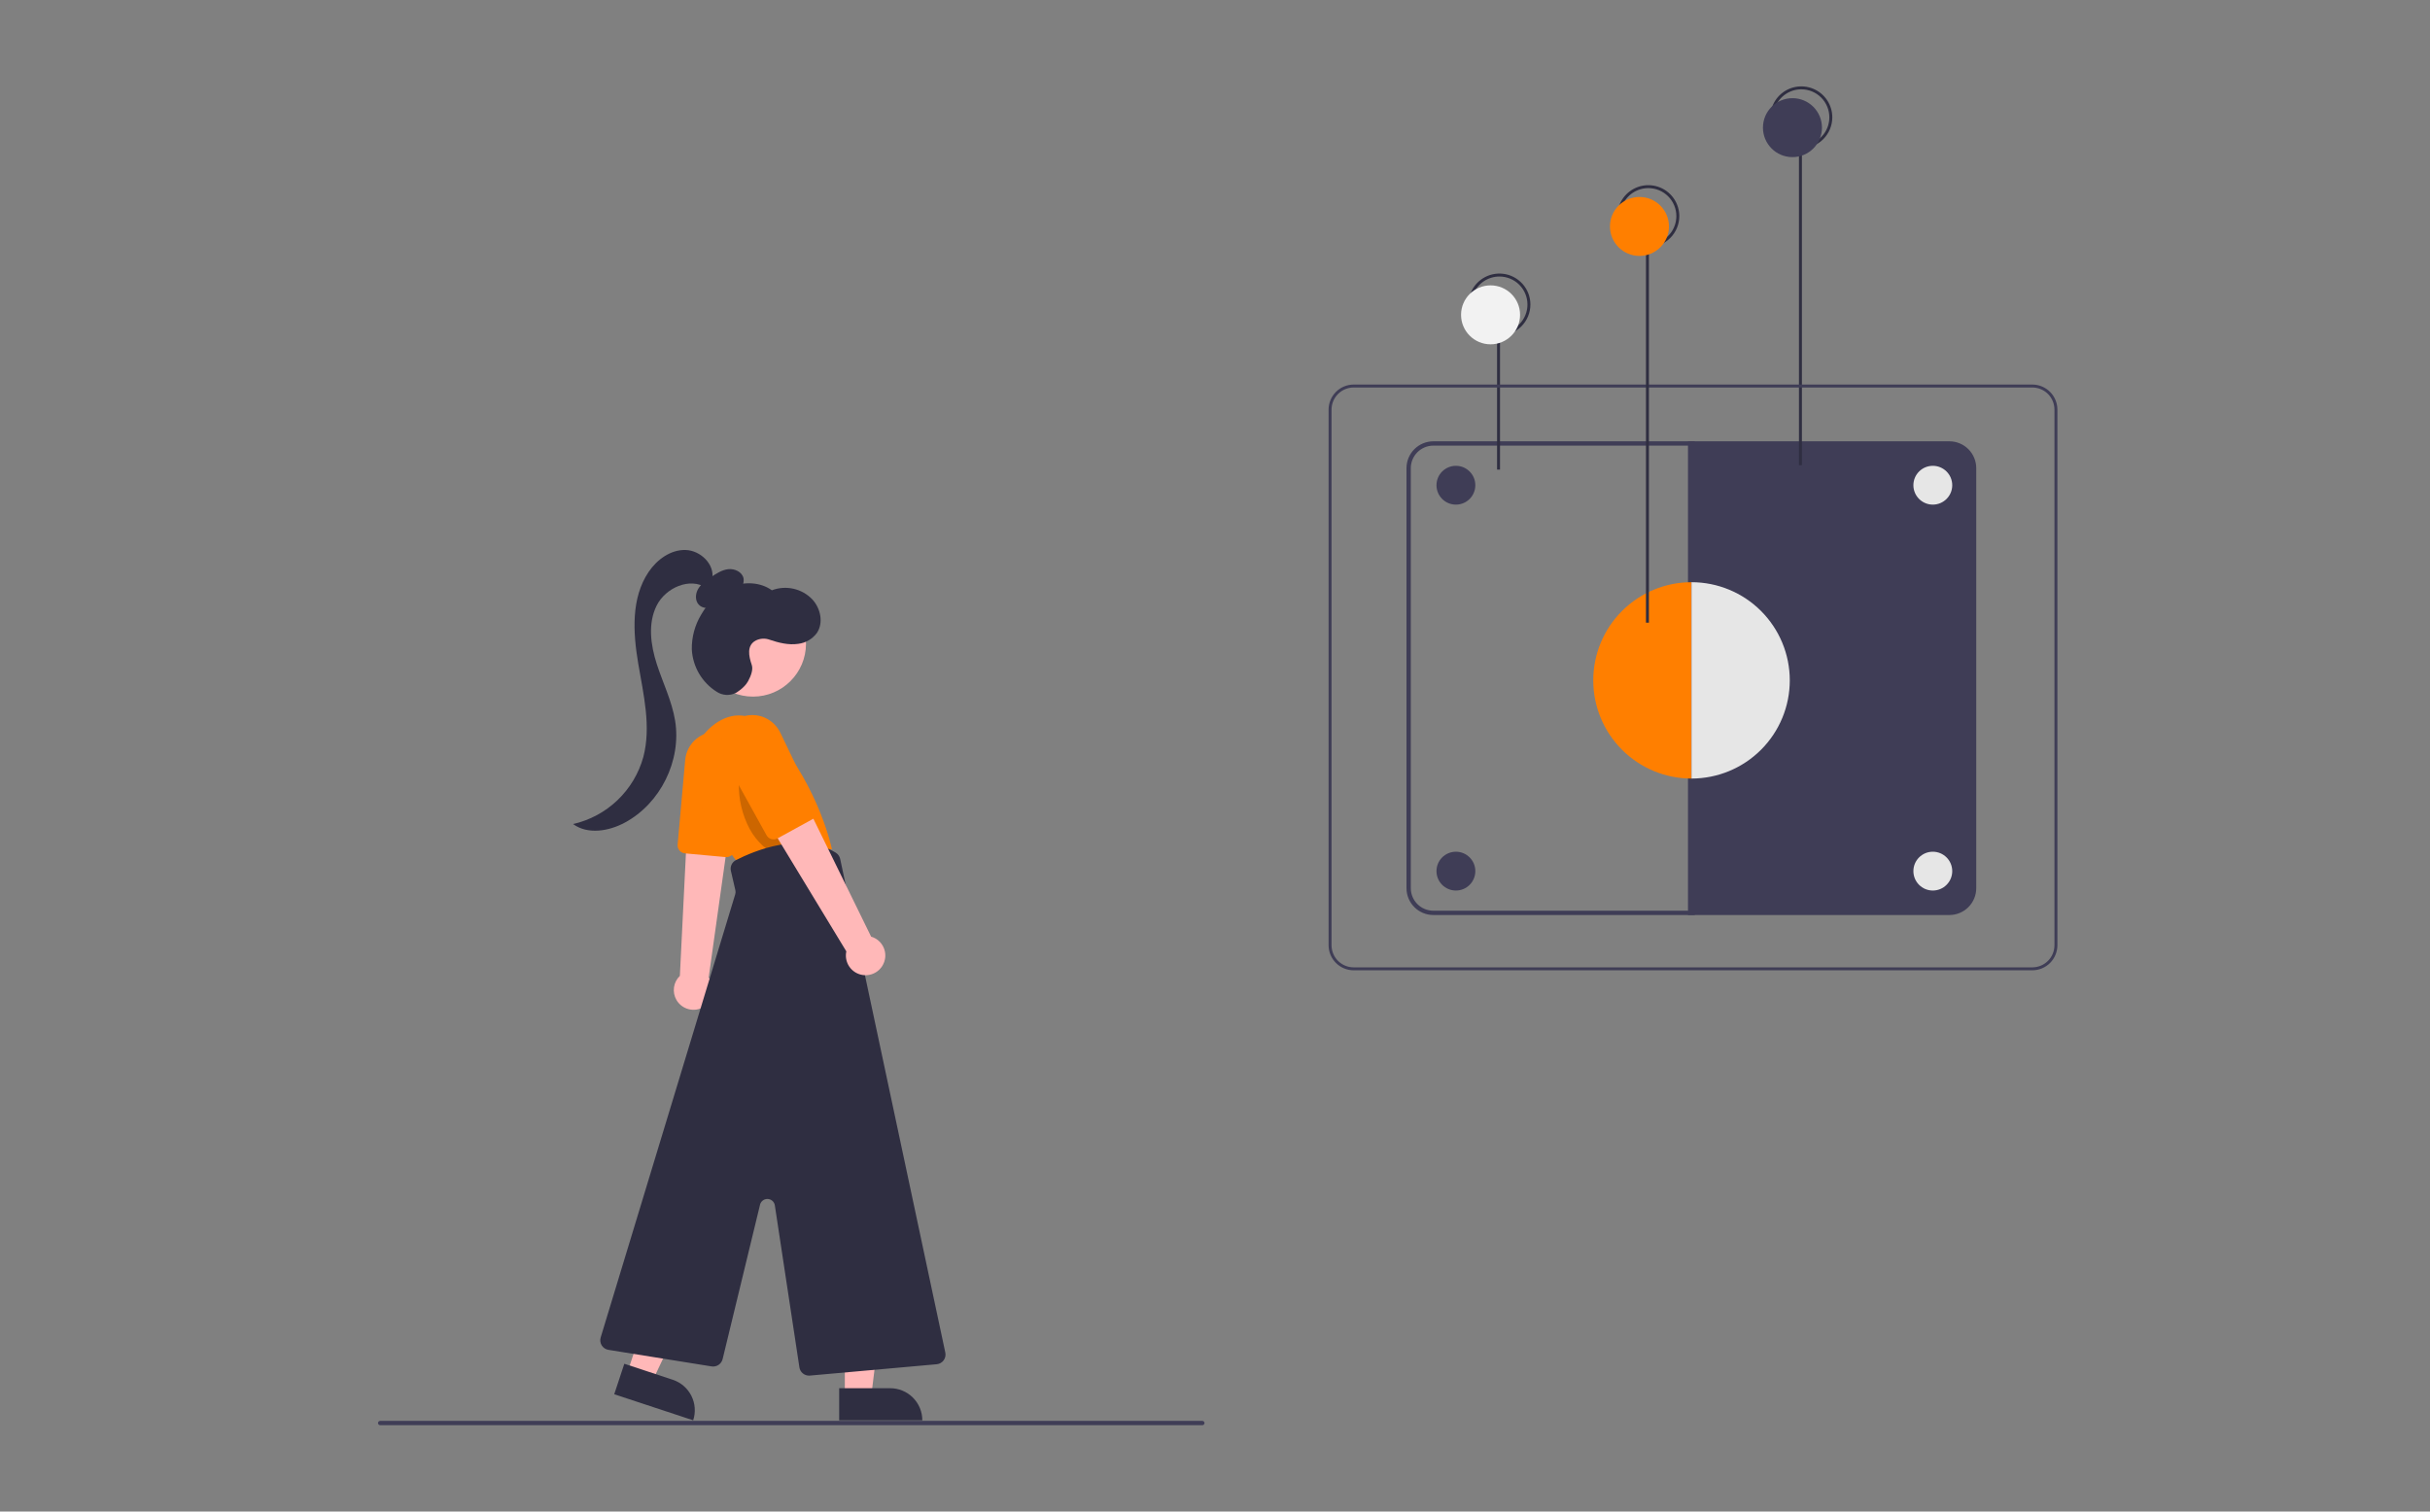 <svg width="450" height="280" viewBox="0 0 450 280" fill="none" xmlns="http://www.w3.org/2000/svg">
<rect x="0" y="0" width="450" height="280" fill="#808080" stroke="none"/>
<g clip-path="url(#clip0_3146_1687)">
<path d="M125.271 185.232C125.511 185.646 125.831 186.01 126.212 186.301C126.593 186.592 127.027 186.806 127.491 186.929C127.954 187.052 128.437 187.083 128.913 187.019C129.388 186.955 129.846 186.799 130.261 186.558C130.676 186.317 131.039 185.997 131.33 185.616C131.62 185.235 131.833 184.801 131.956 184.337C132.078 183.874 132.108 183.391 132.044 182.916C131.98 182.441 131.822 181.984 131.581 181.57C131.479 181.399 131.364 181.236 131.237 181.082L134.306 159.222L134.398 158.567L135.022 154.106L135.114 153.463L134.774 153.479L128.828 153.75L127.233 153.822L127.033 157.892L125.902 180.771C125.311 181.336 124.928 182.083 124.813 182.892C124.699 183.701 124.86 184.525 125.271 185.232Z" fill="#FFB8B8"/>
<path d="M134.381 158.766L126.831 158.073C126.439 158.036 126.078 157.846 125.826 157.544C125.574 157.242 125.452 156.853 125.486 156.461L126.887 140.77C126.955 140.008 127.175 139.267 127.534 138.591C127.894 137.916 128.385 137.319 128.979 136.836C129.573 136.354 130.259 135.995 130.994 135.782C131.729 135.569 132.5 135.505 133.26 135.595C134.021 135.685 134.755 135.926 135.421 136.304C136.086 136.683 136.669 137.191 137.134 137.798C137.6 138.406 137.939 139.1 138.131 139.841C138.323 140.582 138.365 141.353 138.253 142.11L135.989 157.502C135.937 157.854 135.76 158.177 135.49 158.41C135.22 158.643 134.876 158.771 134.519 158.772C134.473 158.772 134.427 158.77 134.381 158.766Z" fill="#FF7F00"/>
<path d="M128.658 146.088C127.895 143.926 127.859 141.574 128.558 139.39C129.256 137.206 130.65 135.311 132.526 133.992C135.373 132.045 139.27 131.346 143.466 136.338C151.858 146.322 154.056 157.304 154.056 157.304L136.872 160.1C136.872 160.1 131.028 152.961 128.658 146.088Z" fill="#FF7F00"/>
<g opacity="0.2">
<path d="M139.472 133.942C138.203 137.437 136.907 141.072 136.823 144.974C136.74 147.956 137.428 150.908 138.821 153.546C140.168 155.985 142.134 157.768 144.299 158.514C144.706 158.686 145.153 158.736 145.588 158.659C145.83 158.591 146.049 158.461 146.225 158.282C146.4 158.103 146.526 157.881 146.589 157.639C146.785 156.95 146.549 156.187 146.318 155.519C143.749 148.116 142.504 141.683 139.935 134.28L139.472 133.942Z" fill="black"/>
</g>
<path d="M156.45 258.549L161.349 258.549L163.68 239.664L156.449 239.664L156.45 258.549Z" fill="#FFB8B8"/>
<path d="M170.801 263.095L155.403 263.095L155.403 257.15L164.851 257.15C165.633 257.15 166.406 257.304 167.128 257.602C167.85 257.901 168.506 258.339 169.058 258.891C169.611 259.443 170.049 260.098 170.348 260.82C170.647 261.541 170.801 262.314 170.801 263.095Z" fill="#2F2E41"/>
<path d="M116.172 254.279L120.824 255.816L128.968 238.616L122.102 236.349L116.172 254.279Z" fill="#FFB8B8"/>
<path d="M128.367 263.095L113.747 258.266L115.614 252.621L124.586 255.584C126.084 256.079 127.324 257.148 128.033 258.557C128.742 259.965 128.862 261.598 128.367 263.095Z" fill="#2F2E41"/>
<path d="M139.444 129.04C144.865 129.04 149.259 124.649 149.259 119.231C149.259 113.814 144.865 109.423 139.444 109.423C134.023 109.423 129.629 113.814 129.629 119.231C129.629 124.649 134.023 129.04 139.444 129.04Z" fill="#FFB8B8"/>
<path d="M148.039 253.291L143.489 223.282C143.441 222.961 143.282 222.668 143.041 222.451C142.8 222.235 142.491 222.109 142.167 222.095C141.844 222.08 141.525 222.179 141.266 222.374C141.007 222.568 140.823 222.847 140.747 223.162L133.818 251.761C133.709 252.199 133.44 252.58 133.064 252.83C132.688 253.081 132.232 253.181 131.785 253.112L112.673 250.043C112.42 250.002 112.178 249.908 111.964 249.766C111.75 249.624 111.569 249.438 111.433 249.221C111.297 249.003 111.21 248.759 111.176 248.505C111.142 248.25 111.163 247.992 111.238 247.746L136.158 165.641C136.229 165.407 136.238 165.159 136.183 164.921L135.353 161.328C135.262 160.938 135.304 160.53 135.472 160.167C135.641 159.804 135.926 159.508 136.283 159.326C139.676 157.595 148.27 153.998 154.758 157.939C154.968 158.067 155.151 158.237 155.294 158.438C155.436 158.639 155.537 158.866 155.589 159.107L175.057 250.546C175.11 250.795 175.109 251.052 175.056 251.3C175.002 251.549 174.896 251.783 174.745 251.988C174.594 252.192 174.401 252.362 174.179 252.487C173.957 252.612 173.712 252.688 173.458 252.71L149.978 254.812C149.924 254.816 149.87 254.819 149.817 254.819C149.387 254.818 148.971 254.663 148.645 254.383C148.319 254.103 148.104 253.716 148.039 253.291Z" fill="#2F2E41"/>
<path d="M163.577 178.584C163.81 178.109 163.937 177.587 163.947 177.057C163.957 176.528 163.85 176.002 163.635 175.518C163.42 175.033 163.101 174.602 162.701 174.254C162.301 173.906 161.829 173.65 161.32 173.504L149.054 148.454L142.727 153.163L156.727 176.231C156.538 177.103 156.676 178.014 157.114 178.791C157.553 179.568 158.261 180.158 159.106 180.448C159.95 180.738 160.872 180.709 161.696 180.365C162.52 180.022 163.189 179.388 163.577 178.584Z" fill="#FFB8B8"/>
<path d="M141.955 154.726L134.323 140.945C133.861 140.117 133.613 139.186 133.602 138.238C133.591 137.29 133.816 136.354 134.258 135.515C134.619 134.808 135.13 134.189 135.755 133.7C136.561 133.058 137.526 132.645 138.547 132.505C139.568 132.365 140.608 132.503 141.557 132.904C142.878 133.478 143.942 134.515 144.549 135.819L151.24 149.713C151.405 150.056 151.432 150.449 151.316 150.811C151.2 151.174 150.95 151.478 150.616 151.661L143.974 155.309C143.629 155.498 143.222 155.543 142.844 155.434C142.466 155.325 142.146 155.07 141.955 154.726Z" fill="#FF7F00"/>
<path d="M134.57 110.671C135.385 110.386 136.145 109.962 136.814 109.417C137.146 109.14 137.4 108.783 137.554 108.379C137.708 107.976 137.755 107.539 137.691 107.112C137.429 105.941 136.057 105.301 134.863 105.433C133.669 105.565 132.623 106.26 131.63 106.935C130.755 107.529 129.852 108.152 129.307 109.058C128.762 109.964 128.678 111.239 129.404 112.009C130.115 112.765 131.363 112.776 132.295 112.318C133.226 111.861 133.916 111.037 134.577 110.236L134.57 110.671Z" fill="#2F2E41"/>
<path d="M131.89 107.256C132.402 104.54 129.721 101.956 126.956 101.88C124.191 101.804 121.668 103.648 120.12 105.938C116.849 110.778 117.215 117.155 118.191 122.913C119.167 128.672 120.623 134.614 119.126 140.26C118.276 143.303 116.62 146.06 114.331 148.241C112.043 150.421 109.207 151.943 106.125 152.646C108.848 154.635 112.737 153.977 115.708 152.38C122.306 148.833 126.225 140.888 125.022 133.498C124.429 129.853 122.745 126.49 121.615 122.974C120.486 119.458 119.95 115.48 121.601 112.177C123.253 108.874 127.767 106.861 130.838 108.914L131.89 107.256Z" fill="#2F2E41"/>
<path d="M139.212 123.164C138.67 121.575 138.212 119.542 140.001 118.625C140.388 118.438 140.808 118.329 141.236 118.307C141.665 118.284 142.094 118.347 142.499 118.493C144.181 119.061 146.043 119.538 147.844 119.26C148.516 119.175 149.164 118.956 149.749 118.616C150.334 118.276 150.845 117.822 151.252 117.281C152.54 115.419 151.978 112.712 150.445 111.045C149.501 110.054 148.285 109.364 146.949 109.061C145.614 108.758 144.219 108.855 142.939 109.341C140.819 107.824 137.889 107.691 135.472 108.668C133.054 109.645 131.127 111.615 129.832 113.877C128.67 115.814 128.075 118.038 128.115 120.297C128.197 121.879 128.659 123.419 129.462 124.785C130.265 126.151 131.386 127.303 132.73 128.145C133.25 128.486 133.851 128.685 134.473 128.721C135.095 128.758 135.715 128.63 136.272 128.351C136.272 128.351 137.837 127.472 138.542 126.167C139.083 125.165 139.502 124.013 139.212 123.164Z" fill="#2F2E41"/>
<path d="M222.656 264H70.4C70.294 264 70.192 263.958 70.117 263.883C70.042 263.808 70 263.706 70 263.601C70 263.495 70.042 263.393 70.117 263.318C70.192 263.243 70.294 263.201 70.4 263.201H222.656C222.762 263.201 222.863 263.243 222.938 263.318C223.013 263.393 223.055 263.495 223.055 263.601C223.055 263.706 223.013 263.808 222.938 263.883C222.863 263.958 222.762 264 222.656 264Z" fill="#3F3D56"/>
<path d="M313.843 169.495H265.432C264.114 169.494 262.85 168.97 261.919 168.039C260.987 167.107 260.462 165.845 260.461 164.528V86.714C260.462 85.397 260.987 84.135 261.919 83.204C262.85 82.272 264.114 81.749 265.432 81.747H313.843V169.495ZM265.432 82.546C264.326 82.547 263.265 82.987 262.483 83.768C261.701 84.55 261.261 85.609 261.26 86.714V164.528C261.261 165.633 261.701 166.693 262.483 167.474C263.265 168.256 264.326 168.695 265.432 168.696H313.044V82.546H265.432Z" fill="#3F3D56"/>
<path d="M312.59 81.747H361.001C362.319 81.749 363.583 82.272 364.514 83.204C365.446 84.135 365.97 85.397 365.972 86.714V164.528C365.97 165.845 365.446 167.107 364.514 168.039C363.583 168.97 362.319 169.494 361.001 169.495H312.59V81.747Z" fill="#3F3D56"/>
<path d="M277.781 61.596H277.234V86.987H277.781V61.596Z" fill="#2F2E41"/>
<path d="M277.671 62.142C276.536 62.142 275.427 61.806 274.484 61.176C273.54 60.546 272.805 59.65 272.37 58.603C271.936 57.555 271.822 56.402 272.044 55.29C272.265 54.178 272.812 53.156 273.614 52.354C274.416 51.552 275.439 51.006 276.552 50.785C277.665 50.564 278.818 50.677 279.867 51.111C280.915 51.545 281.811 52.28 282.442 53.223C283.072 54.166 283.408 55.274 283.408 56.408C283.408 57.929 282.804 59.387 281.728 60.463C280.652 61.538 279.193 62.142 277.671 62.142ZM277.671 51.221C276.644 51.221 275.641 51.525 274.787 52.095C273.933 52.665 273.268 53.475 272.875 54.423C272.482 55.371 272.379 56.414 272.58 57.42C272.78 58.427 273.274 59.351 274 60.077C274.726 60.802 275.651 61.296 276.658 61.496C277.665 61.697 278.709 61.594 279.658 61.201C280.606 60.809 281.417 60.144 281.987 59.291C282.558 58.437 282.862 57.434 282.862 56.408C282.862 55.033 282.315 53.713 281.342 52.74C280.368 51.767 279.048 51.221 277.671 51.221Z" fill="#2F2E41"/>
<path d="M333.687 27.467H333.141V86.168H333.687V27.467Z" fill="#2F2E41"/>
<path d="M333.577 27.467C332.443 27.467 331.333 27.131 330.39 26.501C329.446 25.871 328.711 24.975 328.277 23.928C327.842 22.88 327.729 21.727 327.95 20.615C328.171 19.503 328.718 18.481 329.52 17.679C330.323 16.878 331.345 16.331 332.458 16.11C333.571 15.889 334.725 16.003 335.773 16.436C336.821 16.87 337.717 17.605 338.348 18.548C338.978 19.491 339.315 20.6 339.315 21.734C339.315 23.254 338.71 24.713 337.634 25.788C336.558 26.863 335.099 27.467 333.577 27.467ZM333.577 16.546C332.551 16.546 331.547 16.85 330.693 17.42C329.84 17.99 329.174 18.8 328.781 19.748C328.389 20.696 328.286 21.739 328.486 22.746C328.686 23.752 329.181 24.676 329.907 25.402C330.633 26.127 331.558 26.621 332.565 26.822C333.572 27.022 334.615 26.919 335.564 26.526C336.512 26.134 337.323 25.469 337.893 24.616C338.464 23.763 338.768 22.76 338.768 21.734C338.768 20.358 338.221 19.038 337.248 18.066C336.274 17.093 334.954 16.546 333.577 16.546Z" fill="#2F2E41"/>
<path d="M313.245 144.217C308.419 144.217 303.79 142.301 300.377 138.891C296.964 135.48 295.047 130.854 295.047 126.031C295.047 121.208 296.964 116.582 300.377 113.171C303.79 109.761 308.419 107.845 313.245 107.845V144.217Z" fill="#FF7F00"/>
<path d="M313.242 107.845C318.069 107.845 322.698 109.761 326.11 113.171C329.523 116.582 331.441 121.208 331.441 126.031C331.441 130.854 329.523 135.48 326.11 138.891C322.698 142.301 318.069 144.217 313.242 144.217V107.845Z" fill="#E6E6E6"/>
<path d="M376.357 179.736H250.68C249.448 179.735 248.268 179.245 247.397 178.375C246.526 177.505 246.037 176.325 246.035 175.094V75.875C246.037 74.644 246.526 73.465 247.397 72.594C248.268 71.724 249.448 71.235 250.68 71.233H376.357C377.588 71.235 378.769 71.724 379.64 72.594C380.51 73.465 381 74.644 381.001 75.875V175.094C381 176.325 380.51 177.505 379.64 178.375C378.769 179.245 377.588 179.735 376.357 179.736ZM250.68 71.779C249.593 71.781 248.552 72.213 247.783 72.98C247.015 73.748 246.583 74.789 246.582 75.875V175.094C246.583 176.18 247.015 177.221 247.783 177.989C248.552 178.757 249.593 179.189 250.68 179.19H376.357C377.443 179.189 378.485 178.757 379.253 177.989C380.022 177.221 380.454 176.18 380.455 175.094V75.875C380.454 74.789 380.022 73.748 379.253 72.98C378.485 72.213 377.443 71.781 376.357 71.779H250.68Z" fill="#3F3D56"/>
<path d="M305.355 45.553H304.809V115.342H305.355V45.553Z" fill="#2F2E41"/>
<path d="M305.245 45.768C304.111 45.768 303.001 45.432 302.058 44.802C301.114 44.172 300.379 43.276 299.945 42.229C299.51 41.181 299.397 40.028 299.618 38.916C299.839 37.804 300.386 36.782 301.188 35.98C301.991 35.178 303.013 34.632 304.126 34.411C305.239 34.19 306.393 34.303 307.441 34.737C308.489 35.171 309.385 35.906 310.016 36.849C310.646 37.792 310.983 38.9 310.983 40.034C310.983 41.555 310.378 43.013 309.302 44.089C308.226 45.164 306.767 45.768 305.245 45.768ZM305.245 34.847C304.219 34.847 303.215 35.151 302.361 35.721C301.508 36.291 300.842 37.101 300.449 38.049C300.056 38.997 299.954 40.04 300.154 41.046C300.354 42.053 300.849 42.977 301.575 43.703C302.301 44.428 303.226 44.922 304.233 45.122C305.24 45.322 306.283 45.22 307.232 44.827C308.18 44.434 308.991 43.77 309.561 42.916C310.132 42.063 310.436 41.06 310.436 40.034C310.436 38.659 309.889 37.339 308.916 36.366C307.942 35.393 306.622 34.847 305.245 34.847Z" fill="#2F2E41"/>
<path d="M269.612 164.96C271.599 164.96 273.209 163.351 273.209 161.366C273.209 159.381 271.599 157.771 269.612 157.771C267.626 157.771 266.016 159.381 266.016 161.366C266.016 163.351 267.626 164.96 269.612 164.96Z" fill="#3F3D56"/>
<path d="M357.929 164.96C359.915 164.96 361.525 163.351 361.525 161.366C361.525 159.381 359.915 157.771 357.929 157.771C355.942 157.771 354.332 159.381 354.332 161.366C354.332 163.351 355.942 164.96 357.929 164.96Z" fill="#E6E6E6"/>
<path d="M269.612 93.475C271.599 93.475 273.209 91.866 273.209 89.881C273.209 87.896 271.599 86.287 269.612 86.287C267.626 86.287 266.016 87.896 266.016 89.881C266.016 91.866 267.626 93.475 269.612 93.475Z" fill="#3F3D56"/>
<path d="M357.929 93.475C359.915 93.475 361.525 91.866 361.525 89.881C361.525 87.896 359.915 86.287 357.929 86.287C355.942 86.287 354.332 87.896 354.332 89.881C354.332 91.866 355.942 93.475 357.929 93.475Z" fill="#E6E6E6"/>
<path d="M276.031 63.781C279.048 63.781 281.495 61.336 281.495 58.32C281.495 55.304 279.048 52.859 276.031 52.859C273.013 52.859 270.566 55.304 270.566 58.32C270.566 61.336 273.013 63.781 276.031 63.781Z" fill="#F2F2F2"/>
<path d="M331.937 29.106C334.955 29.106 337.401 26.661 337.401 23.645C337.401 20.629 334.955 18.185 331.937 18.185C328.919 18.185 326.473 20.629 326.473 23.645C326.473 26.661 328.919 29.106 331.937 29.106Z" fill="#3F3D56"/>
<path d="M303.605 47.407C306.623 47.407 309.069 44.962 309.069 41.946C309.069 38.93 306.623 36.485 303.605 36.485C300.587 36.485 298.141 38.93 298.141 41.946C298.141 44.962 300.587 47.407 303.605 47.407Z" fill="#FF7F00"/>
</g>
<defs>
<clipPath id="clip0_3146_1687">
<rect width="311" height="248" fill="white" transform="translate(70 16)"/>
</clipPath>
</defs>
</svg>
